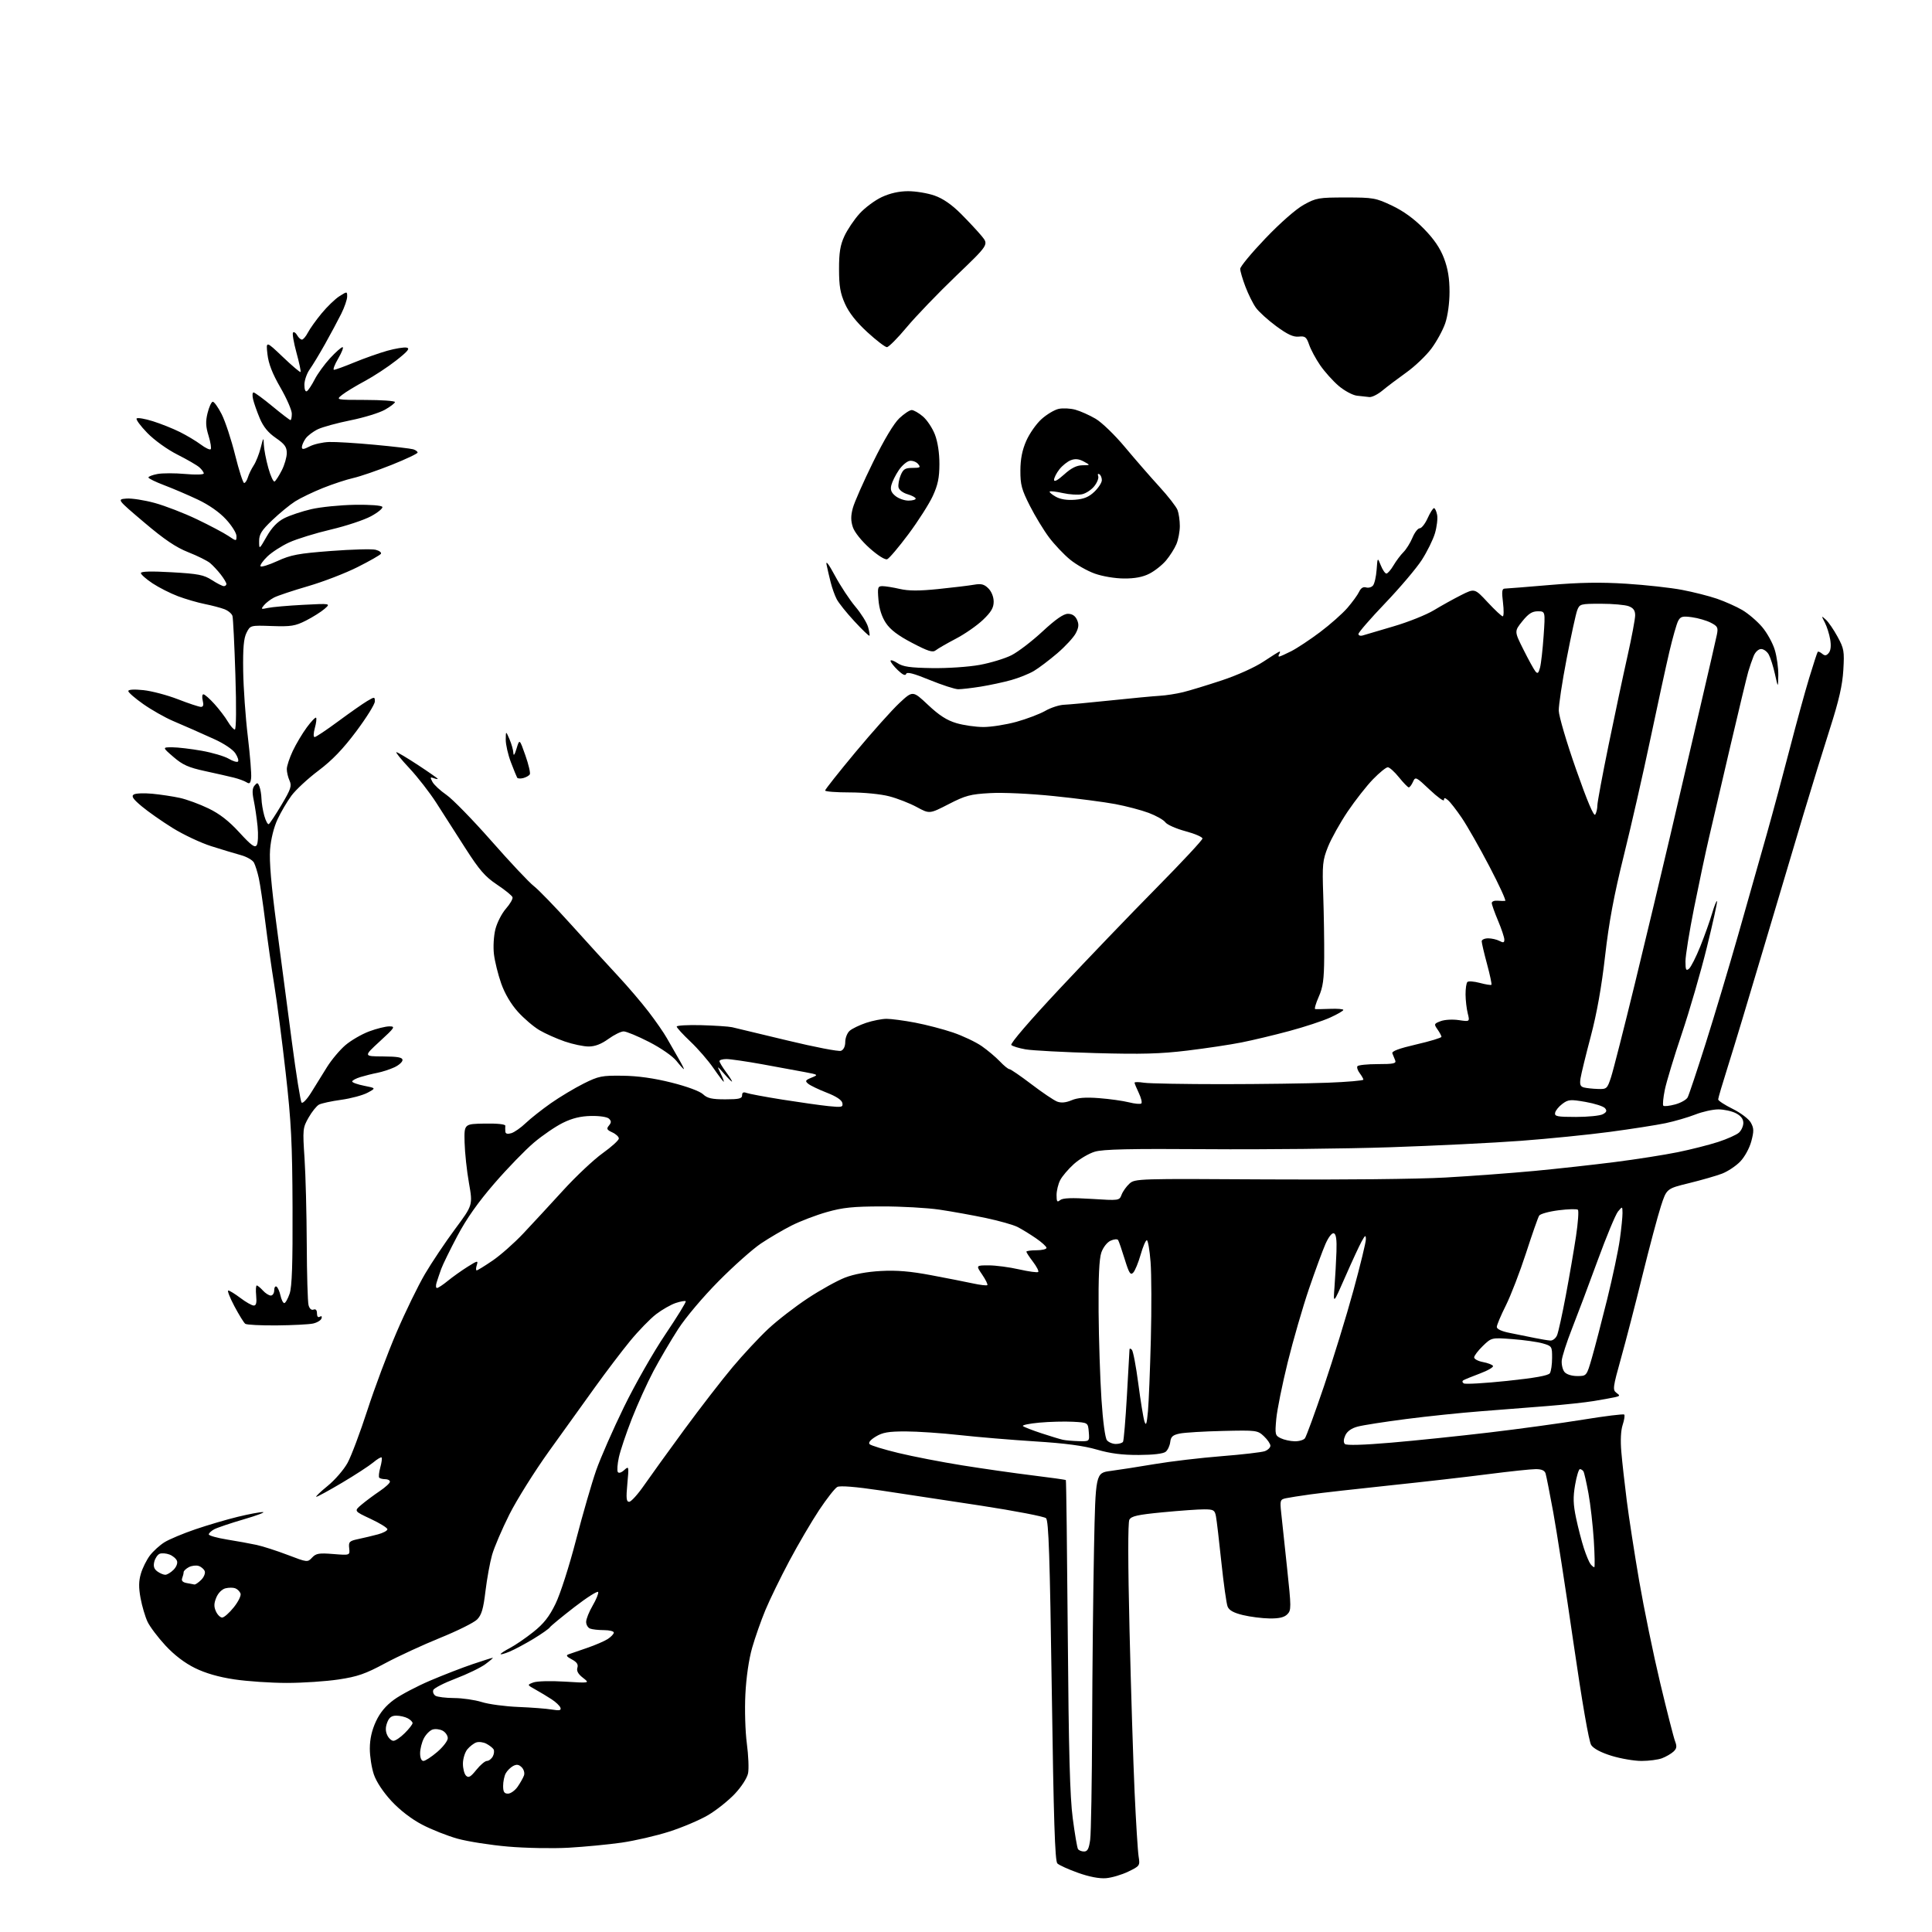 <?xml version="1.0" encoding="UTF-8" standalone="no"?>
<svg 
  version="1.1" 
  xmlns="http://www.w3.org/2000/svg" 
  xmlns:xlink="http://www.w3.org/1999/xlink" 
  xmlns:svg="http://www.w3.org/2000/svg"
  xmlns:rdf="http://www.w3.org/1999/02/22-rdf-syntax-ns#"
  xmlns:cc="http://creativecommons.org/ns#"
  xmlns:dc="http://purl.org/dc/elements/1.1/"
  viewBox="0 0 768 768"
  width="768"
  height="768"
>
<style>svg {background-color: white; }</style>"
<path stroke="none" fill="black" fill-rule="evenodd" d="M439.66,746.61C437.00,746.83 432.99,746.06 428.53,744.47C424.69,743.10 420.99,741.42 420.31,740.74C419.36,739.79 418.84,723.39 418.10,672.10C417.33,618.67 416.86,604.45 415.81,603.50C415.09,602.84 403.48,600.60 390.00,598.53C376.52,596.46 358.53,593.73 350.02,592.47C340.01,590.99 333.93,590.50 332.83,591.09C331.89,591.59 328.66,595.72 325.64,600.25C322.63,604.79 317.28,613.90 313.77,620.50C310.26,627.10 305.98,635.88 304.26,640.02C302.54,644.15 300.17,650.90 298.99,655.02C297.69,659.57 296.63,666.81 296.30,673.50C295.99,679.60 296.25,688.31 296.88,693.06C297.51,697.77 297.73,703.10 297.37,704.90C296.99,706.79 294.77,710.24 292.11,713.07C289.57,715.77 284.80,719.57 281.51,721.52C278.21,723.47 271.27,726.42 266.08,728.08C260.89,729.75 252.34,731.72 247.07,732.48C241.81,733.23 232.32,734.14 226.00,734.50C219.68,734.85 208.82,734.65 201.88,734.04C194.94,733.44 185.95,732.03 181.90,730.91C177.85,729.78 171.48,727.26 167.75,725.30C163.53,723.08 158.95,719.55 155.60,715.94C152.34,712.42 149.60,708.28 148.62,705.39C147.73,702.78 147.00,698.14 147.01,695.07C147.02,691.30 147.80,687.83 149.43,684.31C151.10,680.73 153.34,678.05 156.67,675.62C159.33,673.69 165.78,670.29 171.00,668.07C176.22,665.84 183.84,662.89 187.93,661.51C192.01,660.13 195.58,659.00 195.87,659.00C196.15,659.00 194.84,660.14 192.95,661.53C191.06,662.93 185.75,665.50 181.14,667.25C176.54,669.00 172.53,671.05 172.24,671.82C171.95,672.58 172.34,673.60 173.10,674.09C173.87,674.57 177.20,674.98 180.50,675.00C183.80,675.01 188.75,675.73 191.50,676.59C194.25,677.46 200.78,678.33 206.00,678.54C211.22,678.75 217.24,679.21 219.37,679.57C222.38,680.07 223.14,679.92 222.79,678.86C222.55,678.11 220.97,676.60 219.28,675.50C217.60,674.40 214.71,672.66 212.86,671.63C209.50,669.76 209.50,669.76 212.00,668.81C213.41,668.27 218.85,668.12 224.50,668.47C234.50,669.09 234.50,669.09 231.72,666.94C229.81,665.46 229.12,664.21 229.52,662.95C229.93,661.63 229.31,660.70 227.30,659.63C225.23,658.54 224.89,658.01 226.00,657.62C226.82,657.33 230.15,656.18 233.38,655.07C236.61,653.97 240.33,652.36 241.63,651.51C242.93,650.65 244.00,649.51 244.00,648.98C244.00,648.44 242.24,648.00 240.08,648.00C237.93,648.00 235.45,647.73 234.58,647.39C233.71,647.06 233.00,645.86 233.00,644.73C233.00,643.60 234.16,640.70 235.57,638.29C236.98,635.88 237.98,633.44 237.79,632.86C237.60,632.29 233.32,634.99 228.29,638.88C223.27,642.77 218.88,646.38 218.55,646.91C218.22,647.45 215.32,649.49 212.09,651.45C208.86,653.40 204.60,655.69 202.61,656.52C200.63,657.35 199.00,657.80 199.00,657.53C199.00,657.26 200.69,656.16 202.75,655.08C204.81,654.00 208.98,651.15 212.00,648.74C216.15,645.44 218.33,642.67 220.84,637.51C222.72,633.67 226.30,622.52 229.00,612.08C231.66,601.86 235.25,589.45 236.98,584.50C238.71,579.55 243.68,568.23 248.02,559.34C252.35,550.44 259.76,537.44 264.48,530.45C269.20,523.45 272.85,517.52 272.59,517.26C272.34,517.01 270.56,517.32 268.64,517.95C266.72,518.59 263.20,520.59 260.82,522.41C258.45,524.23 253.78,529.04 250.44,533.11C247.11,537.17 240.83,545.45 236.48,551.50C232.13,557.55 223.90,569.01 218.18,576.97C212.47,584.94 205.40,596.22 202.47,602.05C199.55,607.88 196.46,615.10 195.61,618.08C194.76,621.06 193.58,627.55 192.98,632.50C192.14,639.57 191.42,641.99 189.66,643.77C188.42,645.02 181.81,648.31 174.96,651.08C168.11,653.86 158.26,658.41 153.07,661.19C145.23,665.41 142.12,666.49 134.57,667.62C129.58,668.37 120.33,668.99 114.00,668.99C107.67,668.99 98.29,668.35 93.15,667.58C86.92,666.65 81.70,665.14 77.49,663.07C73.41,661.06 69.27,657.90 65.77,654.12C62.79,650.90 59.59,646.66 58.65,644.68C57.72,642.71 56.47,638.49 55.88,635.32C55.09,631.05 55.13,628.51 56.01,625.53C56.66,623.31 58.27,620.08 59.58,618.34C60.89,616.61 63.51,614.23 65.41,613.05C67.31,611.88 72.84,609.56 77.69,607.91C82.53,606.26 90.10,604.03 94.50,602.96C98.90,601.89 103.40,601.04 104.50,601.08C105.60,601.12 102.19,602.41 96.91,603.95C91.64,605.49 86.35,607.28 85.16,607.91C83.97,608.55 83.00,609.46 83.00,609.94C83.00,610.43 86.26,611.34 90.25,611.99C94.24,612.63 99.53,613.59 102.00,614.13C104.47,614.66 110.04,616.46 114.37,618.11C122.15,621.08 122.26,621.10 124.06,619.17C125.62,617.49 126.80,617.29 132.50,617.75C139.12,618.28 139.12,618.28 138.81,615.46C138.53,612.89 138.86,612.55 142.50,611.78C144.70,611.32 148.19,610.48 150.25,609.93C152.31,609.38 154.00,608.47 154.00,607.91C154.00,607.35 151.01,605.49 147.34,603.78C140.69,600.67 140.69,600.67 143.76,598.08C145.45,596.66 148.67,594.27 150.91,592.76C153.16,591.25 155.00,589.56 155.00,589.01C155.00,588.45 154.17,588.00 153.17,588.00C152.16,588.00 151.08,587.74 150.77,587.43C150.45,587.12 150.64,585.28 151.17,583.34C151.71,581.40 151.94,579.61 151.70,579.37C151.45,579.12 149.96,580.01 148.38,581.34C146.79,582.67 141.24,586.29 136.03,589.38C130.82,592.47 126.19,595.00 125.74,595.00C125.29,595.00 127.30,593.07 130.21,590.70C133.12,588.34 136.70,584.20 138.17,581.50C139.64,578.80 143.19,569.37 146.05,560.54C148.91,551.72 154.12,537.81 157.63,529.64C161.14,521.46 166.23,511.02 168.93,506.43C171.63,501.84 177.02,493.80 180.90,488.56C187.96,479.05 187.96,479.05 186.42,470.27C185.56,465.45 184.79,458.19 184.68,454.14C184.50,446.77 184.50,446.77 192.74,446.64C197.71,446.55 200.93,446.90 200.87,447.50C200.81,448.05 200.82,449.09 200.88,449.82C200.96,450.71 201.73,450.91 203.25,450.46C204.49,450.09 207.07,448.28 209.00,446.43C210.93,444.59 215.43,441.04 219.00,438.53C222.57,436.03 228.43,432.53 232.00,430.74C237.97,427.76 239.23,427.51 247.50,427.62C253.54,427.69 259.92,428.59 266.91,430.34C273.06,431.88 278.20,433.78 279.47,434.98C281.19,436.59 282.98,437.00 288.31,437.00C293.79,437.00 295.00,436.71 295.00,435.39C295.00,434.28 295.53,433.99 296.73,434.45C297.68,434.81 304.09,436.01 310.98,437.11C317.87,438.20 326.13,439.37 329.35,439.70C334.66,440.24 335.17,440.13 334.85,438.46C334.62,437.28 332.41,435.81 328.66,434.36C325.45,433.11 322.13,431.52 321.28,430.82C319.95,429.71 320.11,429.40 322.58,428.39C325.38,427.24 325.35,427.21 319.96,426.18C316.96,425.61 309.32,424.20 303.00,423.06C296.68,421.92 290.26,420.99 288.75,420.99C287.24,421.00 286.00,421.36 286.00,421.81C286.00,422.25 287.13,424.14 288.50,426.00C289.88,427.86 291.00,429.62 291.00,429.91C291.00,430.19 289.63,428.87 287.96,426.96C284.92,423.50 284.92,423.50 286.48,426.75C287.35,428.54 287.89,430.00 287.69,430.00C287.49,430.00 285.65,427.56 283.60,424.59C281.55,421.61 277.43,416.86 274.44,414.03C271.45,411.20 269.00,408.52 269.00,408.08C269.00,407.63 273.39,407.38 278.75,407.52C284.11,407.67 289.62,408.03 291.00,408.33C292.38,408.63 302.30,411.01 313.06,413.62C323.83,416.22 333.39,418.07 334.31,417.71C335.35,417.31 336.00,415.96 336.00,414.19C336.00,412.60 336.79,410.61 337.75,409.76C338.71,408.91 341.65,407.49 344.28,406.60C346.92,405.72 350.58,405.00 352.42,405.00C354.27,405.00 359.37,405.68 363.75,406.51C368.13,407.34 374.92,409.11 378.83,410.44C382.74,411.77 387.86,414.20 390.22,415.83C392.57,417.46 395.82,420.20 397.44,421.90C399.05,423.61 400.77,425.00 401.25,425.00C401.73,425.00 405.67,427.70 410.01,431.00C414.34,434.31 418.95,437.41 420.24,437.90C421.83,438.50 423.68,438.33 425.97,437.37C428.39,436.35 431.51,436.11 436.93,436.53C441.09,436.85 446.43,437.60 448.78,438.19C451.13,438.79 453.35,438.98 453.71,438.63C454.07,438.27 453.60,436.39 452.68,434.45C451.76,432.52 451.00,430.68 451.00,430.38C451.00,430.07 452.69,430.08 454.75,430.40C456.81,430.72 470.88,430.97 486.00,430.97C501.12,430.96 519.91,430.70 527.75,430.40C535.59,430.10 541.99,429.55 541.97,429.17C541.95,428.80 541.29,427.65 540.50,426.60C539.71,425.56 539.30,424.32 539.59,423.85C539.88,423.38 543.51,423.00 547.67,423.00C553.98,423.00 555.11,422.75 554.61,421.50C554.27,420.68 553.77,419.44 553.49,418.75C553.14,417.88 556.02,416.80 562.99,415.18C568.50,413.91 573.00,412.54 573.00,412.15C573.00,411.76 572.30,410.44 571.44,409.22C569.96,407.10 570.02,406.94 572.69,405.92C574.26,405.33 577.44,405.14 579.89,405.51C584.28,406.16 584.28,406.16 583.45,402.83C582.99,401.00 582.60,397.61 582.58,395.31C582.57,393.00 582.89,390.78 583.31,390.36C583.72,389.94 585.96,390.11 588.27,390.73C590.59,391.35 592.65,391.68 592.86,391.47C593.07,391.26 592.29,387.55 591.12,383.23C589.95,378.90 589.00,374.83 589.00,374.18C589.00,373.53 590.15,373.00 591.57,373.00C592.98,373.00 595.00,373.47 596.07,374.04C597.60,374.85 598.00,374.74 598.00,373.51C598.00,372.64 596.88,369.27 595.50,366.00C594.12,362.73 593.00,359.56 593.00,358.96C593.00,358.35 594.01,357.94 595.25,358.04C596.49,358.14 597.88,358.17 598.34,358.11C598.80,358.05 595.97,351.88 592.06,344.41C588.15,336.93 583.21,328.25 581.08,325.12C578.95,321.98 576.49,318.82 575.61,318.09C574.34,317.04 574.00,317.03 574.00,318.02C574.00,318.72 571.45,316.88 568.33,313.93C562.86,308.75 562.64,308.65 561.68,310.79C561.14,312.00 560.39,313.00 560.01,313.00C559.64,313.00 557.89,311.20 556.12,309.00C554.35,306.80 552.35,305.00 551.67,305.00C550.98,305.00 548.35,307.14 545.81,309.75C543.27,312.36 538.73,318.15 535.72,322.60C532.72,327.06 529.20,333.36 527.90,336.60C525.74,342.03 525.59,343.57 526.01,356.00C526.26,363.43 526.43,374.45 526.39,380.50C526.33,389.40 525.91,392.42 524.21,396.25C523.06,398.86 522.42,401.06 522.81,401.12C523.19,401.19 525.86,401.15 528.75,401.03C531.64,400.91 534.00,401.11 534.00,401.46C534.00,401.82 531.64,403.19 528.75,404.50C525.86,405.82 518.55,408.23 512.50,409.85C506.45,411.48 497.90,413.52 493.50,414.39C489.10,415.27 479.43,416.72 472.00,417.62C461.28,418.92 453.76,419.13 435.50,418.62C422.85,418.26 410.34,417.60 407.70,417.14C405.06,416.68 402.50,415.90 402.01,415.40C401.48,414.87 409.37,405.69 421.26,393.00C432.34,381.18 449.63,363.16 459.70,352.97C469.76,342.77 478.00,333.94 478.00,333.33C478.00,332.72 474.96,331.41 471.25,330.42C467.54,329.42 463.93,327.83 463.24,326.87C462.55,325.92 459.57,324.24 456.62,323.13C453.68,322.03 447.72,320.46 443.38,319.64C439.05,318.82 428.07,317.39 419.00,316.46C409.52,315.48 398.71,314.98 393.59,315.27C385.71,315.71 383.79,316.22 377.09,319.67C369.50,323.57 369.50,323.57 364.43,320.82C361.65,319.31 356.72,317.38 353.47,316.54C350.12,315.66 343.37,315.00 337.79,315.00C332.41,315.00 328.00,314.66 328.00,314.24C328.00,313.83 333.43,306.97 340.07,298.99C346.71,291.02 354.55,282.25 357.49,279.50C362.84,274.50 362.84,274.50 368.90,280.20C373.30,284.35 376.38,286.33 380.16,287.45C383.02,288.30 387.88,289.00 390.95,289.00C394.03,289.00 399.91,288.07 404.02,286.94C408.13,285.80 413.30,283.84 415.50,282.58C417.70,281.32 421.07,280.22 423.00,280.15C424.93,280.07 433.25,279.30 441.50,278.43C449.75,277.56 458.52,276.73 461.00,276.59C463.48,276.45 467.65,275.80 470.29,275.15C472.92,274.51 479.86,272.39 485.71,270.45C491.87,268.41 498.85,265.26 502.29,262.97C505.56,260.78 508.43,259.00 508.67,259.00C508.92,259.00 508.84,259.45 508.50,260.00C508.16,260.55 508.15,261.00 508.48,261.00C508.81,261.00 510.97,260.04 513.29,258.86C515.61,257.68 520.76,254.27 524.74,251.28C528.73,248.28 533.61,243.96 535.60,241.67C537.58,239.37 539.69,236.48 540.27,235.24C540.97,233.75 541.92,233.16 543.03,233.51C543.96,233.80 545.20,233.46 545.79,232.75C546.39,232.03 547.03,229.21 547.23,226.47C547.59,221.50 547.59,221.50 548.89,224.75C549.61,226.54 550.61,228.00 551.11,228.00C551.62,228.00 552.89,226.54 553.94,224.75C555.00,222.96 556.77,220.60 557.88,219.50C558.99,218.40 560.61,215.81 561.47,213.75C562.32,211.69 563.63,210.00 564.36,210.00C565.10,210.00 566.51,208.20 567.50,206.00C568.49,203.80 569.63,202.00 570.04,202.00C570.44,202.00 571.00,203.20 571.28,204.67C571.56,206.14 571.17,209.44 570.41,212.00C569.65,214.56 567.29,219.33 565.17,222.62C563.05,225.90 556.52,233.61 550.66,239.74C544.79,245.88 540.00,251.40 540.00,252.02C540.00,252.63 540.79,252.89 541.75,252.59C542.71,252.29 548.23,250.66 554.00,248.97C559.77,247.28 566.98,244.40 570.00,242.57C573.02,240.74 577.91,238.03 580.85,236.55C586.21,233.86 586.21,233.86 591.39,239.43C594.24,242.49 596.93,245.00 597.36,245.00C597.79,245.00 597.83,242.52 597.46,239.50C596.92,235.19 597.06,234.00 598.13,233.98C598.89,233.97 606.92,233.32 616.00,232.55C628.09,231.52 636.25,231.39 646.50,232.04C654.20,232.53 664.17,233.63 668.65,234.49C673.13,235.34 679.40,236.93 682.57,238.02C685.74,239.12 690.25,241.13 692.59,242.50C694.92,243.87 698.46,246.88 700.44,249.20C702.42,251.52 704.71,255.65 705.52,258.39C706.34,261.12 706.95,265.64 706.90,268.43C706.80,273.50 706.80,273.50 705.58,268.00C704.91,264.98 703.81,261.49 703.14,260.25C702.48,259.01 701.10,258.00 700.09,258.00C699.02,258.00 697.77,259.15 697.11,260.75C696.49,262.26 695.52,265.07 694.96,267.00C694.40,268.93 691.21,282.20 687.86,296.50C684.52,310.80 680.69,327.23 679.35,333.00C678.00,338.77 675.35,351.27 673.45,360.77C671.55,370.27 670.00,379.89 670.00,382.15C670.00,385.55 670.24,386.05 671.41,385.08C672.18,384.44 674.20,380.44 675.90,376.21C677.60,371.97 679.70,366.09 680.56,363.15C681.43,360.21 682.32,357.98 682.54,358.20C682.76,358.42 680.95,366.68 678.51,376.55C676.08,386.42 671.59,401.88 668.55,410.90C665.51,419.92 662.48,429.92 661.81,433.12C661.15,436.32 660.88,439.21 661.20,439.54C661.53,439.86 663.64,439.64 665.88,439.03C668.13,438.43 670.37,437.16 670.87,436.22C671.37,435.27 674.56,425.73 677.96,415.00C681.36,404.27 687.23,384.70 690.99,371.50C694.76,358.30 699.86,340.30 702.34,331.50C704.82,322.70 708.93,307.40 711.49,297.50C714.05,287.60 717.51,275.00 719.18,269.50C720.85,264.00 722.38,259.32 722.58,259.11C722.79,258.89 723.58,259.23 724.34,259.87C725.41,260.76 726.02,260.68 726.96,259.55C727.75,258.60 727.95,256.69 727.53,254.19C727.17,252.06 726.21,249.04 725.40,247.47C723.96,244.70 723.97,244.67 725.81,246.33C726.85,247.27 728.95,250.33 730.47,253.13C733.02,257.80 733.20,258.86 732.75,266.36C732.40,272.36 731.01,278.45 727.47,289.50C724.83,297.75 720.11,313.05 716.97,323.50C713.83,333.95 706.66,358.02 701.03,377.00C695.41,395.98 689.05,417.03 686.90,423.80C684.76,430.56 683.00,436.52 683.00,437.03C683.00,437.54 685.59,439.23 688.75,440.79C691.96,442.38 695.14,444.78 695.97,446.25C697.22,448.48 697.25,449.62 696.17,453.69C695.43,456.44 693.54,459.89 691.76,461.74C690.04,463.52 686.78,465.68 684.52,466.55C682.26,467.41 676.38,469.10 671.45,470.31C662.50,472.50 662.50,472.50 660.23,479.50C658.98,483.35 655.68,495.73 652.90,507.00C650.13,518.27 646.28,533.11 644.36,539.97C641.14,551.50 641.00,552.53 642.56,553.67C644.09,554.78 644.02,554.95 641.87,555.43C640.57,555.72 636.80,556.40 633.50,556.94C630.20,557.49 621.88,558.38 615.00,558.93C608.12,559.48 596.20,560.42 588.50,561.01C580.80,561.60 567.52,562.98 559.00,564.08C550.48,565.18 541.79,566.53 539.71,567.09C537.22,567.75 535.52,568.96 534.78,570.58C534.06,572.16 534.00,573.40 534.61,574.01C535.22,574.62 541.90,574.43 553.04,573.48C562.64,572.66 580.17,570.84 592.00,569.44C603.83,568.04 620.61,565.74 629.30,564.33C637.98,562.91 645.34,562.01 645.65,562.31C645.95,562.62 645.68,564.45 645.04,566.39C644.30,568.61 644.11,572.63 644.51,577.21C644.85,581.22 645.82,589.90 646.66,596.50C647.49,603.10 649.72,617.50 651.61,628.50C653.51,639.50 657.26,657.73 659.95,669.00C662.64,680.27 665.30,690.69 665.86,692.15C666.67,694.26 666.53,695.11 665.19,696.33C664.26,697.17 662.23,698.34 660.68,698.93C659.14,699.52 655.47,700.00 652.54,700.00C649.61,700.00 644.24,699.08 640.60,697.96C636.39,696.66 633.46,695.10 632.52,693.67C631.62,692.30 628.88,676.51 625.48,653.05C622.42,631.95 618.80,608.57 617.43,601.09C616.06,593.62 614.69,586.71 614.40,585.75C614.03,584.54 612.83,584.00 610.50,584.00C608.65,584.00 600.24,584.89 591.82,585.97C583.39,587.06 565.70,589.09 552.50,590.47C539.30,591.86 525.12,593.46 521.00,594.03C516.88,594.60 512.43,595.30 511.12,595.58C508.89,596.07 508.77,596.44 509.29,601.30C509.60,604.16 510.65,614.04 511.63,623.25C513.32,639.08 513.33,640.10 511.71,641.72C510.49,642.94 508.44,643.41 504.67,643.36C501.74,643.32 496.98,642.72 494.10,642.02C490.39,641.13 488.60,640.14 487.99,638.63C487.52,637.46 486.41,629.52 485.51,621.00C484.62,612.48 483.65,604.26 483.36,602.75C482.89,600.28 482.42,600.00 478.67,599.99C476.38,599.98 468.96,600.51 462.19,601.16C452.22,602.12 449.71,602.68 448.94,604.11C448.34,605.23 448.37,621.49 449.01,648.19C449.57,671.46 450.47,700.35 451.02,712.38C451.57,724.42 452.29,735.95 452.62,737.99C453.20,741.63 453.10,741.77 448.51,743.99C445.93,745.24 441.95,746.42 439.66,746.61zM430.92,736.00C432.31,736.00 432.87,734.93 433.36,731.36C433.71,728.81 434.06,708.45 434.14,686.11C434.22,663.77 434.56,632.00 434.89,615.50C435.50,585.51 435.50,585.51 441.50,584.72C444.80,584.29 452.69,583.06 459.03,581.99C465.37,580.92 477.29,579.51 485.53,578.86C493.76,578.21 501.51,577.31 502.75,576.87C503.99,576.42 505.00,575.44 505.00,574.70C505.00,573.96 503.84,572.26 502.42,570.92C499.91,568.57 499.47,568.51 486.17,568.82C478.65,568.99 470.93,569.46 469.00,569.85C466.19,570.43 465.44,571.09 465.19,573.21C465.02,574.67 464.21,576.41 463.39,577.09C462.45,577.87 458.49,578.35 452.70,578.37C446.09,578.40 441.39,577.80 436.00,576.23C430.75,574.70 423.39,573.72 411.50,572.98C402.15,572.39 388.65,571.26 381.50,570.47C374.35,569.67 364.68,569.02 360.00,569.01C353.17,569.01 350.84,569.41 348.12,571.07C345.97,572.38 345.08,573.48 345.69,574.09C346.21,574.61 351.33,576.18 357.07,577.57C362.81,578.96 374.25,581.18 382.50,582.50C390.75,583.82 403.33,585.62 410.45,586.49C417.58,587.36 423.53,588.20 423.69,588.36C423.85,588.52 424.19,616.29 424.46,650.07C424.82,696.25 425.31,714.30 426.43,722.77C427.24,728.97 428.18,734.48 428.51,735.02C428.85,735.56 429.93,736.00 430.92,736.00zM201.93,713.00C202.99,713.00 204.72,711.76 205.77,710.25C206.82,708.74 207.95,706.73 208.29,705.78C208.64,704.82 208.24,703.38 207.39,702.53C206.25,701.39 205.38,701.26 203.95,702.02C202.90,702.59 201.59,703.91 201.02,704.96C200.46,706.01 200.00,708.25 200.00,709.93C200.00,712.30 200.44,713.00 201.93,713.00zM189.35,703.55C190.91,701.60 192.81,700.00 193.56,700.00C194.31,700.00 195.36,699.19 195.90,698.20C196.43,697.20 196.55,695.92 196.18,695.35C195.81,694.77 194.52,693.78 193.32,693.15C192.12,692.52 190.32,692.30 189.32,692.65C188.32,693.00 186.72,694.24 185.77,695.39C184.82,696.55 184.03,699.10 184.02,701.05C184.01,703.00 184.56,705.16 185.25,705.85C186.25,706.85 187.07,706.39 189.35,703.55zM168.32,700.00C169.05,700.00 171.52,698.39 173.82,696.42C176.12,694.45 178.00,692.00 178.00,690.96C178.00,689.92 177.08,688.58 175.96,687.98C174.84,687.38 173.04,687.17 171.95,687.52C170.87,687.86 169.31,689.44 168.49,691.02C167.67,692.60 167.00,695.27 167.00,696.95C167.00,698.81 167.52,700.00 168.32,700.00zM156.40,692.00C157.20,692.00 159.23,690.62 160.92,688.92C162.62,687.23 164.00,685.45 164.00,684.96C164.00,684.47 163.13,683.60 162.07,683.04C161.00,682.47 158.97,682.00 157.54,682.00C155.64,682.00 154.67,682.73 153.92,684.72C153.20,686.60 153.20,688.15 153.92,689.72C154.49,690.97 155.61,692.00 156.40,692.00zM88.31,643.00C89.06,643.00 91.13,641.18 92.92,638.95C94.74,636.68 95.93,634.25 95.61,633.43C95.30,632.62 94.36,631.69 93.52,631.37C92.68,631.05 90.93,631.05 89.62,631.38C88.24,631.73 86.73,633.24 85.99,635.03C85.03,637.34 84.99,638.69 85.84,640.55C86.45,641.90 87.57,643.00 88.31,643.00zM77.25,629.86C77.66,629.94 78.89,629.11 79.98,628.02C81.06,626.94 81.70,625.38 81.38,624.56C81.07,623.74 79.97,622.81 78.95,622.48C77.92,622.16 76.16,622.38 75.04,622.98C73.92,623.58 73.00,624.47 73.00,624.95C73.00,625.44 72.74,626.51 72.42,627.34C72.03,628.35 72.60,628.98 74.17,629.28C75.45,629.53 76.84,629.79 77.25,629.86zM65.69,626.00C66.41,626.00 67.89,625.11 68.98,624.02C70.13,622.87 70.70,621.37 70.34,620.45C70.00,619.57 68.67,618.44 67.37,617.95C66.08,617.46 64.33,617.32 63.50,617.64C62.67,617.96 61.70,619.37 61.34,620.77C60.88,622.60 61.22,623.69 62.54,624.66C63.55,625.40 64.97,626.00 65.69,626.00zM633.74,623.00C634.02,623.00 633.93,618.16 633.56,612.25C633.18,606.34 632.23,597.97 631.44,593.66C630.65,589.35 629.75,585.41 629.45,584.91C629.14,584.41 628.50,584.00 628.04,584.00C627.58,584.00 626.72,586.81 626.13,590.25C625.28,595.19 625.36,597.97 626.52,603.48C627.33,607.32 628.73,612.72 629.63,615.48C630.53,618.24 631.71,621.06 632.25,621.75C632.80,622.44 633.47,623.00 633.74,623.00zM250.11,596.99C250.87,596.98 253.53,594.05 256.00,590.48C258.48,586.90 265.70,576.90 272.05,568.24C278.41,559.58 287.04,548.42 291.23,543.44C295.42,538.45 301.79,531.62 305.38,528.26C308.98,524.89 316.06,519.42 321.12,516.08C326.17,512.75 332.83,509.06 335.90,507.87C339.44,506.50 344.68,505.53 350.14,505.24C356.43,504.89 361.87,505.35 370.14,506.91C376.39,508.08 383.87,509.56 386.76,510.18C389.65,510.81 392.22,511.11 392.48,510.85C392.74,510.60 391.82,508.72 390.44,506.69C387.93,503.00 387.93,503.00 393.02,503.00C395.82,503.00 401.26,503.72 405.12,504.60C408.98,505.47 412.40,505.94 412.71,505.62C413.02,505.31 412.09,503.50 410.64,501.59C409.19,499.69 408.00,497.88 408.00,497.57C408.00,497.26 409.80,497.00 412.00,497.00C414.20,497.00 416.00,496.57 416.00,496.05C416.00,495.52 414.09,493.79 411.75,492.19C409.41,490.59 406.15,488.59 404.50,487.75C402.85,486.90 397.23,485.31 392.00,484.20C386.77,483.10 378.45,481.59 373.50,480.86C368.55,480.13 358.20,479.55 350.50,479.57C339.13,479.59 335.04,480.01 328.70,481.81C324.41,483.02 318.11,485.43 314.70,487.15C311.29,488.87 305.80,492.09 302.50,494.30C299.20,496.52 291.62,503.25 285.66,509.28C279.47,515.52 272.55,523.72 269.56,528.36C266.67,532.84 262.27,540.33 259.78,545.00C257.30,549.67 253.42,558.23 251.16,564.00C248.90,569.77 246.58,576.67 246.01,579.32C245.43,581.96 245.24,584.58 245.58,585.13C245.95,585.73 246.96,585.44 248.12,584.39C250.01,582.68 250.03,582.79 249.38,589.82C248.84,595.61 248.98,597.00 250.11,596.99zM443.56,574.00C444.84,574.00 446.12,573.61 446.42,573.13C446.72,572.65 447.41,564.44 447.96,554.88C448.52,545.32 448.98,537.07 448.99,536.55C448.99,535.95 449.34,535.95 449.93,536.55C450.44,537.07 451.59,543.12 452.49,550.00C453.39,556.88 454.49,563.62 454.93,565.00C455.57,566.99 455.85,566.17 456.33,561.00C456.65,557.42 457.17,544.56 457.48,532.41C457.79,520.26 457.74,506.42 457.37,501.66C457.00,496.90 456.33,493.00 455.88,493.00C455.43,493.00 454.32,495.59 453.42,498.75C452.52,501.91 451.20,505.12 450.48,505.88C449.38,507.04 448.82,506.16 447.09,500.55C445.95,496.85 444.77,493.43 444.47,492.95C444.17,492.47 442.84,492.57 441.49,493.19C440.09,493.82 438.52,495.83 437.80,497.90C436.94,500.39 436.60,507.67 436.71,521.50C436.80,532.50 437.31,548.15 437.85,556.28C438.42,565.03 439.31,571.67 440.03,572.53C440.70,573.34 442.29,574.00 443.56,574.00zM428.81,572.88C433.12,573.00 433.12,573.00 432.81,569.25C432.50,565.50 432.50,565.50 426.50,565.17C423.20,565.00 417.19,565.15 413.15,565.52C409.10,565.89 406.17,566.51 406.65,566.90C407.12,567.29 410.43,568.58 414.00,569.75C417.57,570.93 421.40,572.09 422.50,572.33C423.60,572.57 426.44,572.82 428.81,572.88zM514.63,572.93C516.35,572.97 518.19,572.44 518.72,571.75C519.26,571.06 522.68,561.69 526.34,550.92C529.99,540.15 535.24,523.10 537.99,513.03C540.75,502.95 542.98,493.76 542.96,492.61C542.93,490.81 542.68,490.94 541.26,493.50C540.35,495.15 537.43,501.45 534.78,507.50C529.96,518.50 529.96,518.50 530.49,511.50C530.78,507.65 531.13,501.40 531.26,497.60C531.43,492.76 531.12,490.58 530.23,490.26C529.48,490.00 528.13,491.71 526.90,494.49C525.77,497.05 522.82,505.08 520.34,512.32C517.87,519.57 514.07,532.70 511.89,541.50C509.72,550.30 507.67,560.44 507.34,564.04C506.78,570.22 506.88,570.64 509.12,571.72C510.43,572.35 512.91,572.90 514.63,572.93zM599.11,548.93C610.16,547.77 615.51,546.81 616.10,545.87C616.58,545.12 616.98,542.38 616.98,539.80C617.00,535.22 616.90,535.07 613.25,534.02C611.19,533.43 605.77,532.66 601.20,532.32C592.91,531.70 592.91,531.70 589.45,535.04C587.55,536.89 586.00,538.93 586.00,539.58C586.00,540.24 587.56,541.07 589.46,541.43C591.37,541.78 593.18,542.48 593.48,542.96C593.78,543.45 591.46,544.81 588.33,545.98C585.19,547.15 582.22,548.37 581.71,548.68C581.18,549.01 581.26,549.54 581.89,549.93C582.50,550.31 590.25,549.86 599.11,548.93zM626.98,547.00C630.71,547.00 630.71,547.00 632.81,539.75C633.96,535.76 636.69,525.30 638.87,516.50C641.04,507.70 643.32,496.98 643.91,492.68C644.51,488.38 644.99,483.65 644.97,482.18C644.93,479.50 644.93,479.50 643.19,481.58C642.23,482.73 638.58,491.51 635.08,501.08C631.58,510.66 626.98,522.88 624.87,528.23C622.76,533.58 620.94,539.27 620.81,540.88C620.69,542.49 621.19,544.52 621.92,545.40C622.70,546.34 624.78,547.00 626.98,547.00zM616.27,532.89C617.25,532.95 618.46,531.99 618.97,530.75C619.48,529.51 621.05,522.38 622.45,514.89C623.86,507.41 625.67,496.85 626.49,491.42C627.30,486.00 627.64,481.27 627.23,480.90C626.83,480.53 623.38,480.62 619.57,481.10C615.76,481.58 612.28,482.54 611.84,483.23C611.39,483.93 609.04,490.64 606.61,498.15C604.17,505.66 600.56,515.02 598.59,518.96C596.62,522.89 595.00,526.73 595.00,527.48C595.00,528.34 596.96,529.24 600.25,529.88C603.14,530.45 607.52,531.33 610.00,531.85C612.48,532.36 615.30,532.83 616.27,532.89zM110.00,526.87C103.67,526.92 98.05,526.64 97.50,526.23C96.95,525.83 95.01,522.69 93.18,519.25C91.36,515.81 90.26,513.00 90.75,513.00C91.24,513.00 93.41,514.34 95.57,515.97C97.73,517.61 100.11,518.96 100.86,518.97C101.84,518.99 102.10,517.90 101.83,515.00C101.62,512.80 101.73,511.00 102.07,511.00C102.41,511.00 103.50,511.90 104.50,513.00C105.50,514.10 106.92,515.00 107.65,515.00C108.39,515.00 109.00,514.07 109.00,512.94C109.00,511.81 109.42,511.14 109.92,511.45C110.43,511.77 111.14,513.37 111.50,515.01C111.86,516.66 112.54,518.00 113.00,518.00C113.47,518.00 114.42,516.31 115.13,514.25C116.07,511.49 116.38,502.45 116.29,480.00C116.19,454.32 115.76,445.87 113.57,426.50C112.15,413.85 110.10,398.10 109.02,391.50C107.95,384.90 106.34,373.65 105.46,366.50C104.57,359.35 103.42,351.53 102.89,349.12C102.37,346.72 101.49,343.92 100.95,342.91C100.41,341.90 98.06,340.55 95.73,339.92C93.41,339.28 88.11,337.69 83.97,336.37C79.83,335.06 72.96,331.82 68.70,329.19C64.44,326.55 58.90,322.67 56.38,320.56C52.90,317.66 52.13,316.52 53.15,315.84C53.89,315.35 57.20,315.21 60.50,315.52C63.80,315.83 68.75,316.58 71.50,317.18C74.25,317.78 79.36,319.66 82.85,321.35C87.30,323.49 91.00,326.37 95.16,330.92C99.90,336.09 101.31,337.12 102.06,335.96C102.57,335.16 102.72,331.80 102.39,328.50C102.06,325.20 101.37,320.54 100.87,318.14C100.20,314.97 100.28,313.37 101.17,312.29C102.25,311.00 102.50,311.04 103.13,312.65C103.53,313.67 103.89,315.85 103.94,317.50C103.98,319.15 104.48,322.20 105.06,324.28C105.64,326.35 106.45,327.84 106.86,327.59C107.28,327.33 109.55,323.88 111.91,319.93C115.62,313.69 116.05,312.41 115.10,310.32C114.49,308.99 114.00,306.91 114.01,305.70C114.02,304.49 115.09,301.25 116.39,298.50C117.69,295.75 120.19,291.55 121.95,289.16C123.71,286.77 125.37,285.04 125.65,285.31C125.92,285.59 125.70,287.43 125.15,289.41C124.58,291.49 124.54,293.00 125.07,293.00C125.57,293.00 129.78,290.19 134.43,286.75C139.08,283.31 144.26,279.69 145.94,278.69C148.93,276.93 149.00,276.93 149.00,278.86C149.00,279.95 145.68,285.28 141.62,290.71C136.35,297.75 132.06,302.22 126.60,306.33C122.39,309.49 117.56,313.98 115.85,316.29C114.14,318.61 111.65,322.84 110.32,325.71C108.84,328.87 107.68,333.59 107.36,337.71C107.00,342.33 107.82,351.94 109.92,367.75C111.61,380.54 114.37,401.46 116.04,414.24C117.72,427.03 119.45,437.85 119.90,438.30C120.35,438.75 122.06,436.95 123.70,434.31C125.34,431.66 128.16,427.13 129.96,424.22C131.76,421.32 135.06,417.39 137.29,415.48C139.52,413.58 143.76,411.11 146.71,410.01C149.66,408.90 153.29,408.00 154.77,408.00C157.26,408.00 156.99,408.43 150.98,413.95C144.50,419.91 144.50,419.91 152.25,419.95C158.17,419.99 160.00,420.33 160.00,421.39C160.00,422.15 158.54,423.45 156.75,424.28C154.96,425.11 151.93,426.09 150.00,426.47C148.07,426.84 145.04,427.60 143.25,428.15C141.46,428.70 140.00,429.49 140.00,429.91C140.00,430.33 142.14,431.09 144.75,431.61C149.50,432.55 149.50,432.55 146.10,434.38C144.23,435.38 139.52,436.65 135.63,437.19C131.74,437.72 127.77,438.59 126.81,439.10C125.85,439.62 123.98,441.94 122.66,444.27C120.35,448.34 120.29,448.94 121.06,460.50C121.49,467.10 121.89,482.40 121.94,494.50C121.99,506.60 122.31,517.54 122.65,518.81C123.02,520.22 123.79,520.91 124.63,520.59C125.51,520.25 126.00,520.79 126.00,522.09C126.00,523.34 126.43,523.85 127.13,523.42C127.82,523.00 128.08,523.27 127.80,524.11C127.54,524.87 126.02,525.78 124.42,526.13C122.81,526.48 116.33,526.81 110.00,526.87zM173.70,512.00C174.17,512.00 176.11,510.72 178.02,509.15C179.93,507.59 183.45,505.08 185.84,503.58C189.88,501.05 190.13,501.00 189.52,502.93C189.16,504.07 189.15,505.00 189.49,505.00C189.83,505.00 192.67,503.25 195.80,501.11C198.94,498.98 204.43,494.13 208.00,490.34C211.57,486.55 218.70,478.84 223.84,473.21C228.97,467.58 236.06,460.92 239.59,458.40C243.11,455.88 246.00,453.26 246.00,452.57C246.00,451.88 244.83,450.79 243.40,450.14C241.22,449.14 241.00,448.70 242.06,447.43C243.04,446.24 243.05,445.65 242.10,444.71C241.40,444.01 238.41,443.55 234.99,443.61C230.84,443.69 227.53,444.49 223.80,446.32C220.88,447.75 215.68,451.30 212.24,454.21C208.80,457.12 201.73,464.41 196.53,470.42C190.04,477.92 185.42,484.47 181.79,491.34C178.88,496.84 176.00,502.72 175.39,504.42C174.78,506.11 173.97,508.51 173.58,509.75C173.18,510.99 173.24,512.00 173.70,512.00zM421.42,477.06C422.45,476.22 425.96,476.08 433.89,476.58C444.91,477.28 444.95,477.27 445.86,474.89C446.36,473.58 447.77,471.60 448.99,470.50C451.17,468.54 452.38,468.51 503.36,468.83C532.89,469.02 563.74,468.70 574.50,468.09C584.95,467.50 600.92,466.31 610.00,465.46C619.08,464.60 633.45,463.01 641.94,461.93C650.43,460.85 661.68,459.08 666.94,458.01C672.20,456.94 679.42,455.10 683.00,453.94C686.58,452.77 690.29,451.11 691.25,450.25C692.21,449.39 693.00,447.65 693.00,446.37C693.00,444.81 692.03,443.55 690.05,442.53C688.43,441.69 685.29,441.00 683.09,441.00C680.88,441.00 676.74,441.92 673.88,443.05C671.03,444.17 665.72,445.71 662.10,446.48C658.47,447.24 648.52,448.79 640.00,449.93C631.48,451.07 615.55,452.67 604.61,453.49C593.66,454.31 570.26,455.46 552.61,456.05C534.95,456.64 502.27,456.99 480.00,456.82C449.12,456.60 438.48,456.83 435.19,457.82C432.82,458.53 429.08,460.74 426.88,462.73C424.67,464.72 422.22,467.60 421.44,469.13C420.65,470.65 420.00,473.33 420.00,475.07C420.00,477.70 420.24,478.04 421.42,477.06zM626.49,444.00C631.24,444.00 636.03,443.52 637.13,442.93C638.66,442.11 638.87,441.54 638.02,440.53C637.41,439.79 633.93,438.67 630.28,438.03C624.24,436.98 623.41,437.05 621.07,438.80C619.66,439.85 618.35,441.45 618.18,442.36C617.90,443.78 619.01,444.00 626.49,444.00zM635.17,432.88C638.69,433.00 638.90,432.81 640.40,428.25C641.26,425.64 645.53,408.88 649.89,391.00C654.24,373.12 660.59,346.57 663.99,332.00C667.39,317.43 672.79,294.25 676.00,280.50C679.21,266.75 682.13,254.06 682.48,252.31C683.06,249.47 682.79,248.94 680.08,247.54C678.41,246.68 675.05,245.69 672.62,245.36C668.82,244.84 668.04,245.05 667.09,246.83C666.48,247.97 664.90,253.54 663.57,259.20C662.24,264.87 658.84,280.52 656.00,294.00C653.17,307.48 648.44,328.22 645.49,340.11C641.54,356.05 639.59,366.51 638.05,380.02C636.66,392.23 634.77,402.85 632.37,411.91C630.39,419.39 628.55,426.92 628.28,428.66C627.91,431.13 628.20,431.92 629.65,432.29C630.67,432.55 633.15,432.82 635.17,432.88zM271.85,425.00C271.66,425.00 270.32,423.52 268.87,421.70C267.37,419.83 262.70,416.59 258.04,414.20C253.53,411.89 248.98,410.00 247.91,410.00C246.85,410.00 244.12,411.35 241.84,413.00C239.02,415.04 236.52,416.00 234.01,416.00C231.98,416.00 227.69,415.10 224.49,414.00C221.28,412.89 216.76,410.88 214.45,409.52C212.13,408.16 208.26,404.86 205.86,402.19C203.09,399.11 200.65,394.97 199.22,390.91C197.98,387.38 196.69,382.16 196.35,379.31C196.00,376.38 196.26,372.04 196.93,369.37C197.59,366.76 199.47,363.09 201.11,361.22C202.76,359.34 203.94,357.29 203.73,356.66C203.52,356.02 200.76,353.77 197.58,351.66C192.84,348.50 190.59,345.91 184.98,337.16C181.22,331.30 176.03,323.19 173.44,319.14C170.85,315.10 166.04,308.91 162.75,305.39C159.46,301.88 157.13,299.00 157.58,299.00C158.02,299.00 161.90,301.31 166.19,304.13C170.49,306.95 174.00,309.41 174.00,309.59C174.00,309.78 173.27,309.66 172.38,309.32C171.01,308.79 170.94,309.02 171.90,310.81C172.52,311.97 175.03,314.30 177.47,315.98C179.91,317.66 187.97,325.92 195.37,334.33C202.77,342.75 210.33,350.78 212.16,352.19C214.00,353.60 220.68,360.49 227.00,367.51C233.32,374.53 241.69,383.70 245.60,387.89C249.50,392.07 255.02,398.53 257.85,402.23C260.69,405.93 263.96,410.65 265.12,412.73C266.28,414.80 268.34,418.41 269.71,420.75C271.07,423.09 272.03,425.00 271.85,425.00zM634.13,323.82C634.59,323.09 634.98,321.44 634.98,320.15C634.99,318.86 637.00,308.06 639.44,296.15C641.88,284.24 645.25,268.37 646.94,260.87C648.62,253.38 650.00,246.05 650.00,244.60C650.00,242.68 649.30,241.68 647.43,240.98C646.02,240.44 641.06,240.00 636.41,240.00C628.24,240.00 627.92,240.09 626.97,242.58C626.43,244.00 624.54,252.66 622.77,261.83C621.00,271.00 619.59,280.30 619.63,282.50C619.68,284.70 622.77,295.19 626.51,305.82C630.94,318.45 633.58,324.68 634.13,323.82zM99.83,309.30C99.57,311.39 99.18,311.74 98.00,310.97C97.17,310.44 94.92,309.61 93.00,309.13C91.08,308.64 85.88,307.47 81.46,306.51C74.92,305.09 72.59,304.05 68.96,300.91C64.50,297.06 64.50,297.06 68.50,297.06C70.70,297.07 75.96,297.69 80.19,298.44C84.41,299.19 89.24,300.62 90.90,301.60C92.57,302.59 94.24,303.10 94.60,302.73C94.97,302.36 94.50,300.88 93.55,299.44C92.56,297.93 89.01,295.55 85.17,293.82C81.50,292.17 77.60,290.42 76.50,289.94C75.40,289.46 71.90,287.95 68.72,286.57C65.53,285.20 60.25,282.20 56.97,279.90C53.68,277.59 51.00,275.26 51.00,274.71C51.00,274.09 53.26,273.95 57.01,274.34C60.32,274.69 66.51,276.33 70.76,277.98C75.02,279.64 79.11,280.99 79.86,281.00C80.81,281.00 81.03,280.25 80.59,278.50C80.24,277.12 80.37,276.00 80.86,276.00C81.36,276.00 83.32,277.72 85.23,279.83C87.13,281.93 89.53,285.08 90.56,286.83C91.59,288.57 92.84,290.00 93.35,290.00C93.90,290.00 93.99,281.27 93.57,268.25C93.19,256.29 92.67,245.76 92.41,244.86C92.15,243.95 90.71,242.75 89.22,242.17C87.72,241.60 84.21,240.67 81.40,240.11C78.60,239.55 73.83,238.16 70.80,237.03C67.77,235.89 63.20,233.58 60.64,231.89C58.09,230.20 56.00,228.35 56.00,227.80C56.00,227.12 60.16,227.02 68.25,227.48C78.80,228.08 81.02,228.51 84.23,230.59C86.28,231.91 88.42,233.00 88.98,233.00C89.54,233.00 90.00,232.61 90.00,232.13C90.00,231.66 88.99,229.97 87.76,228.38C86.53,226.80 84.61,224.74 83.51,223.82C82.40,222.90 78.51,220.96 74.85,219.52C69.96,217.59 65.34,214.48 57.35,207.70C46.50,198.50 46.50,198.50 50.25,198.19C52.31,198.02 57.39,198.81 61.52,199.94C65.66,201.08 73.20,203.99 78.27,206.42C83.35,208.85 88.96,211.82 90.75,213.02C94.00,215.20 94.00,215.20 94.00,213.08C94.00,211.91 92.13,208.92 89.83,206.44C87.21,203.59 83.04,200.68 78.58,198.57C74.69,196.74 68.69,194.17 65.25,192.87C61.81,191.57 59.00,190.19 59.00,189.80C59.00,189.41 60.62,188.79 62.60,188.42C64.57,188.05 69.52,188.04 73.60,188.41C77.74,188.79 81.00,188.69 81.00,188.20C81.00,187.71 80.21,186.62 79.25,185.77C78.29,184.92 74.35,182.64 70.50,180.70C66.49,178.67 61.39,175.01 58.56,172.11C55.84,169.32 53.94,166.73 54.32,166.34C54.71,165.96 57.61,166.45 60.76,167.44C63.92,168.43 68.75,170.36 71.50,171.73C74.25,173.10 77.99,175.34 79.82,176.71C81.64,178.08 83.41,178.92 83.75,178.58C84.09,178.24 83.71,175.83 82.91,173.23C81.77,169.55 81.68,167.55 82.51,164.20C83.09,161.83 84.01,159.81 84.54,159.70C85.07,159.59 86.67,161.82 88.11,164.64C89.54,167.47 91.96,174.79 93.47,180.89C94.99,187.00 96.60,192.00 97.05,192.00C97.50,192.00 98.17,190.99 98.54,189.75C98.91,188.51 99.95,186.38 100.85,185.00C101.76,183.62 103.01,180.47 103.63,178.00C104.70,173.76 104.77,173.69 104.88,176.77C104.95,178.56 105.74,182.71 106.65,185.98C107.56,189.25 108.69,191.69 109.17,191.40C109.64,191.10 110.92,189.11 112.01,186.97C113.11,184.83 114.00,181.73 114.00,180.09C114.00,177.68 113.15,176.51 109.65,174.10C106.61,172.01 104.68,169.65 103.27,166.30C102.16,163.66 100.96,160.26 100.61,158.75C100.25,157.24 100.33,156.00 100.79,156.00C101.24,156.00 104.61,158.47 108.28,161.50C111.95,164.53 115.18,167.00 115.47,167.00C115.76,167.00 116.00,165.85 116.00,164.45C116.00,163.05 113.96,158.37 111.46,154.04C108.27,148.51 106.75,144.60 106.32,140.84C105.71,135.50 105.71,135.50 112.40,141.87C116.08,145.38 119.26,148.08 119.47,147.87C119.68,147.65 118.95,144.19 117.84,140.16C116.74,136.13 116.13,132.54 116.49,132.17C116.85,131.81 117.59,132.30 118.12,133.26C118.66,134.22 119.52,135.00 120.02,135.00C120.53,135.00 121.60,133.74 122.39,132.21C123.19,130.67 125.65,127.22 127.86,124.55C130.07,121.87 133.26,118.80 134.94,117.74C138.00,115.81 138.00,115.81 138.00,117.91C138.00,119.06 136.94,122.15 135.64,124.75C134.34,127.36 131.46,132.74 129.24,136.70C127.02,140.66 124.26,145.23 123.10,146.85C121.95,148.48 121.00,151.23 121.00,152.96C121.00,154.84 121.41,155.86 122.01,155.49C122.57,155.15 123.95,153.05 125.09,150.83C126.22,148.62 128.97,144.82 131.20,142.40C133.43,139.98 135.67,138.00 136.17,138.00C136.67,138.00 135.90,140.03 134.45,142.50C133.00,144.98 132.24,147.00 132.77,147.00C133.29,147.00 136.95,145.67 140.90,144.04C144.85,142.41 150.70,140.35 153.91,139.44C157.13,138.54 160.60,137.97 161.63,138.18C163.08,138.47 162.17,139.60 157.50,143.28C154.20,145.88 148.57,149.57 145.00,151.49C141.43,153.40 137.38,155.86 136.00,156.96C133.50,158.96 133.50,158.96 145.25,158.98C151.71,158.99 157.00,159.37 157.00,159.82C157.00,160.26 155.19,161.65 152.98,162.89C150.78,164.13 144.66,166.01 139.38,167.07C134.11,168.13 128.25,169.73 126.36,170.63C124.48,171.53 122.27,173.20 121.47,174.35C120.66,175.50 120.00,177.03 120.00,177.75C120.00,178.75 120.70,178.69 123.10,177.45C124.80,176.57 128.29,175.78 130.85,175.70C133.41,175.61 141.57,176.11 149.00,176.81C156.43,177.50 163.29,178.31 164.25,178.60C165.21,178.89 166.00,179.48 166.00,179.90C166.00,180.32 161.36,182.52 155.68,184.79C150.01,187.05 143.16,189.40 140.47,190.01C137.78,190.61 132.33,192.40 128.36,193.99C124.40,195.58 119.43,197.97 117.33,199.30C115.22,200.64 111.14,203.99 108.25,206.75C103.94,210.87 103.00,212.37 103.01,215.13C103.02,218.50 103.02,218.50 106.02,213.26C108.09,209.66 110.26,207.40 112.99,206.00C115.17,204.89 120.00,203.28 123.71,202.41C127.43,201.55 135.20,200.77 140.99,200.67C147.18,200.57 151.70,200.91 151.99,201.50C152.26,202.05 150.24,203.72 147.49,205.21C144.75,206.70 137.55,209.09 131.50,210.51C125.45,211.93 118.03,214.22 115.00,215.60C111.97,216.98 108.06,219.51 106.29,221.21C104.52,222.92 103.29,224.67 103.56,225.10C103.82,225.52 106.84,224.59 110.27,223.02C115.64,220.56 118.57,220.01 131.56,219.02C139.85,218.39 147.83,218.17 149.31,218.54C150.78,218.91 151.73,219.63 151.42,220.14C151.10,220.64 146.92,223.03 142.11,225.44C137.31,227.86 128.45,231.27 122.44,233.02C116.43,234.77 110.35,236.80 108.93,237.53C107.51,238.27 105.71,239.65 104.93,240.60C103.62,242.18 103.75,242.27 106.50,241.66C108.15,241.30 114.45,240.75 120.50,240.43C131.50,239.86 131.50,239.86 129.01,242.04C127.64,243.23 124.32,245.32 121.63,246.69C117.36,248.85 115.67,249.12 108.12,248.86C99.50,248.56 99.50,248.56 98.00,251.53C96.88,253.75 96.54,257.56 96.67,266.68C96.77,273.38 97.59,285.11 98.51,292.76C99.42,300.40 100.02,307.84 99.83,309.30zM208.02,309.29C206.91,309.58 205.81,309.51 205.58,309.14C205.36,308.77 204.23,306.00 203.08,302.98C201.94,299.97 201.02,295.93 201.04,294.00C201.08,290.50 201.08,290.50 202.54,293.86C203.34,295.72 204.03,298.19 204.08,299.36C204.12,300.68 204.61,300.00 205.33,297.59C206.52,293.67 206.52,293.67 208.85,300.28C210.13,303.92 210.92,307.31 210.61,307.83C210.29,308.34 209.12,309.00 208.02,309.29zM380.88,273.98C379.57,273.96 374.48,272.31 369.56,270.30C363.11,267.66 360.50,266.99 360.20,267.90C359.92,268.74 358.81,268.24 356.89,266.39C355.30,264.87 354.00,263.21 354.00,262.70C354.00,262.19 355.24,262.59 356.75,263.59C358.94,265.04 361.75,265.44 370.50,265.58C376.62,265.68 385.01,265.11 389.42,264.31C393.78,263.51 399.48,261.78 402.08,260.46C404.69,259.14 410.23,254.90 414.40,251.03C419.64,246.17 422.76,244.00 424.51,244.00C426.20,244.00 427.40,244.78 428.12,246.36C428.95,248.18 428.84,249.42 427.64,251.72C426.79,253.37 423.48,256.95 420.30,259.68C417.11,262.40 412.93,265.57 411.00,266.71C409.07,267.86 405.02,269.48 402.00,270.33C398.98,271.18 393.52,272.35 389.88,272.94C386.25,273.52 382.20,273.99 380.88,273.98zM612.18,265.41C612.60,263.86 613.24,258.18 613.61,252.80C614.29,243.00 614.29,243.00 611.31,243.00C609.04,243.00 607.57,243.95 605.14,246.97C601.95,250.95 601.95,250.95 605.59,258.22C607.59,262.23 609.73,266.11 610.33,266.86C611.21,267.95 611.58,267.66 612.18,265.41zM372.00,258.49C370.78,259.48 369.01,258.93 362.58,255.56C356.98,252.64 353.92,250.31 352.15,247.65C350.52,245.20 349.50,242.00 349.20,238.44C348.79,233.48 348.93,233.00 350.80,233.00C351.93,233.00 355.02,233.50 357.67,234.11C361.18,234.92 365.38,234.93 373.00,234.15C378.77,233.56 385.14,232.79 387.15,232.44C390.07,231.93 391.23,232.23 392.90,233.90C394.15,235.15 395.00,237.28 395.00,239.17C395.00,241.60 394.00,243.30 390.73,246.42C388.38,248.66 383.55,252.03 379.98,253.89C376.42,255.76 372.82,257.83 372.00,258.49zM345.62,252.71C345.43,252.91 342.73,250.32 339.63,246.96C336.52,243.61 333.36,239.66 332.60,238.18C331.83,236.71 330.76,233.70 330.21,231.50C329.65,229.30 328.92,226.15 328.58,224.50C328.19,222.60 329.42,224.21 331.91,228.85C334.08,232.89 337.72,238.41 340.00,241.12C342.28,243.82 344.56,247.46 345.06,249.20C345.56,250.94 345.81,252.52 345.62,252.71zM446.79,229.96C443.19,229.94 438.21,229.10 435.15,228.00C432.21,226.95 427.80,224.44 425.35,222.43C422.91,220.43 419.16,216.47 417.03,213.64C414.90,210.81 411.45,205.14 409.37,201.03C406.12,194.62 405.59,192.65 405.62,187.03C405.64,182.47 406.34,178.92 407.95,175.26C409.21,172.38 411.93,168.48 414.01,166.61C416.08,164.74 419.15,162.91 420.82,162.54C422.50,162.17 425.49,162.32 427.48,162.87C429.47,163.42 433.08,165.03 435.52,166.46C437.98,167.90 443.17,172.92 447.22,177.78C451.22,182.57 457.35,189.62 460.84,193.43C464.33,197.24 467.59,201.43 468.09,202.75C468.59,204.06 469.00,206.92 469.00,209.10C469.00,211.28 468.39,214.51 467.65,216.28C466.91,218.05 465.05,220.98 463.53,222.79C462.00,224.61 459.02,226.97 456.91,228.04C454.28,229.39 451.12,229.99 446.79,229.96zM352.67,222.30C351.82,222.62 348.95,220.82 345.69,217.91C342.45,215.02 339.68,211.55 339.02,209.55C338.18,207.02 338.18,205.05 339.01,201.97C339.62,199.68 343.26,191.44 347.09,183.65C351.47,174.74 355.33,168.30 357.51,166.25C359.41,164.46 361.62,163.00 362.41,163.00C363.20,163.00 365.20,164.14 366.85,165.53C368.50,166.92 370.66,170.17 371.65,172.75C372.77,175.68 373.44,180.10 373.43,184.48C373.42,189.92 372.82,192.78 370.79,197.19C369.34,200.32 365.00,207.13 361.14,212.31C357.27,217.50 353.47,221.99 352.67,222.30zM361.11,199.00C362.70,199.00 364.00,198.64 364.00,198.21C364.00,197.77 362.54,196.98 360.75,196.46C358.88,195.91 357.36,194.73 357.16,193.67C356.98,192.66 357.37,190.53 358.03,188.92C359.04,186.48 359.82,186.00 362.74,186.00C365.79,186.00 366.08,185.80 364.96,184.45C364.25,183.60 362.75,183.04 361.62,183.20C360.49,183.37 358.53,185.05 357.26,186.94C355.98,188.83 354.66,191.50 354.32,192.86C353.86,194.71 354.27,195.80 355.96,197.17C357.20,198.18 359.52,199.00 361.11,199.00zM427.30,198.66C430.88,198.38 432.84,197.57 435.05,195.46C436.67,193.90 438.00,191.84 438.00,190.87C438.00,189.91 437.56,188.84 437.01,188.51C436.47,188.17 436.26,188.51 436.55,189.27C436.84,190.02 436.15,191.81 435.02,193.24C433.90,194.67 431.71,196.12 430.16,196.47C428.61,196.81 425.18,196.60 422.54,196.01C419.90,195.42 417.53,195.14 417.28,195.39C417.03,195.64 418.10,196.56 419.66,197.44C421.52,198.49 424.15,198.91 427.30,198.66zM423.00,188.62C425.83,186.06 427.96,184.99 430.25,184.96C433.50,184.92 433.50,184.92 430.81,183.46C428.91,182.43 427.42,182.27 425.69,182.93C424.36,183.43 422.30,185.07 421.13,186.56C419.96,188.05 419.00,189.94 419.00,190.75C419.00,191.70 420.43,190.94 423.00,188.62zM544.37,157.84C543.34,157.75 541.09,157.50 539.37,157.29C537.64,157.07 534.37,155.30 532.10,153.36C529.83,151.41 526.54,147.74 524.80,145.21C523.05,142.67 521.08,139.00 520.41,137.05C519.34,133.95 518.82,133.54 516.28,133.81C514.12,134.03 511.82,132.97 507.33,129.67C504.01,127.22 500.36,123.91 499.22,122.30C498.07,120.70 496.21,116.94 495.07,113.94C493.93,110.95 493.00,107.77 493.00,106.87C493.00,105.98 497.51,100.53 503.02,94.77C508.95,88.57 515.17,83.11 518.27,81.40C523.19,78.67 524.18,78.50 535.00,78.50C545.89,78.50 546.86,78.67 553.35,81.74C557.90,83.90 562.13,86.97 566.00,90.92C570.04,95.05 572.47,98.61 574.01,102.67C575.57,106.80 576.21,110.68 576.21,116.00C576.21,120.44 575.51,125.54 574.50,128.50C573.56,131.25 571.07,135.80 568.97,138.61C566.86,141.43 562.37,145.70 558.98,148.11C555.60,150.53 551.34,153.74 549.53,155.25C547.72,156.76 545.40,157.93 544.37,157.84zM352.56,138.00C351.86,138.00 348.36,135.32 344.78,132.04C340.42,128.04 337.50,124.34 335.91,120.79C334.02,116.58 333.54,113.77 333.53,107.00C333.52,100.43 334.00,97.45 335.65,93.88C336.82,91.34 339.51,87.33 341.64,84.97C343.76,82.61 347.75,79.64 350.50,78.35C353.81,76.81 357.36,76.01 361.00,76.00C364.02,76.00 368.75,76.78 371.50,77.75C374.85,78.92 378.31,81.31 382.00,85.00C385.02,88.03 388.74,92.02 390.26,93.87C393.03,97.24 393.03,97.24 380.05,109.68C372.92,116.52 364.10,125.69 360.45,130.06C356.81,134.43 353.26,138.00 352.56,138.00z" />

</svg>
